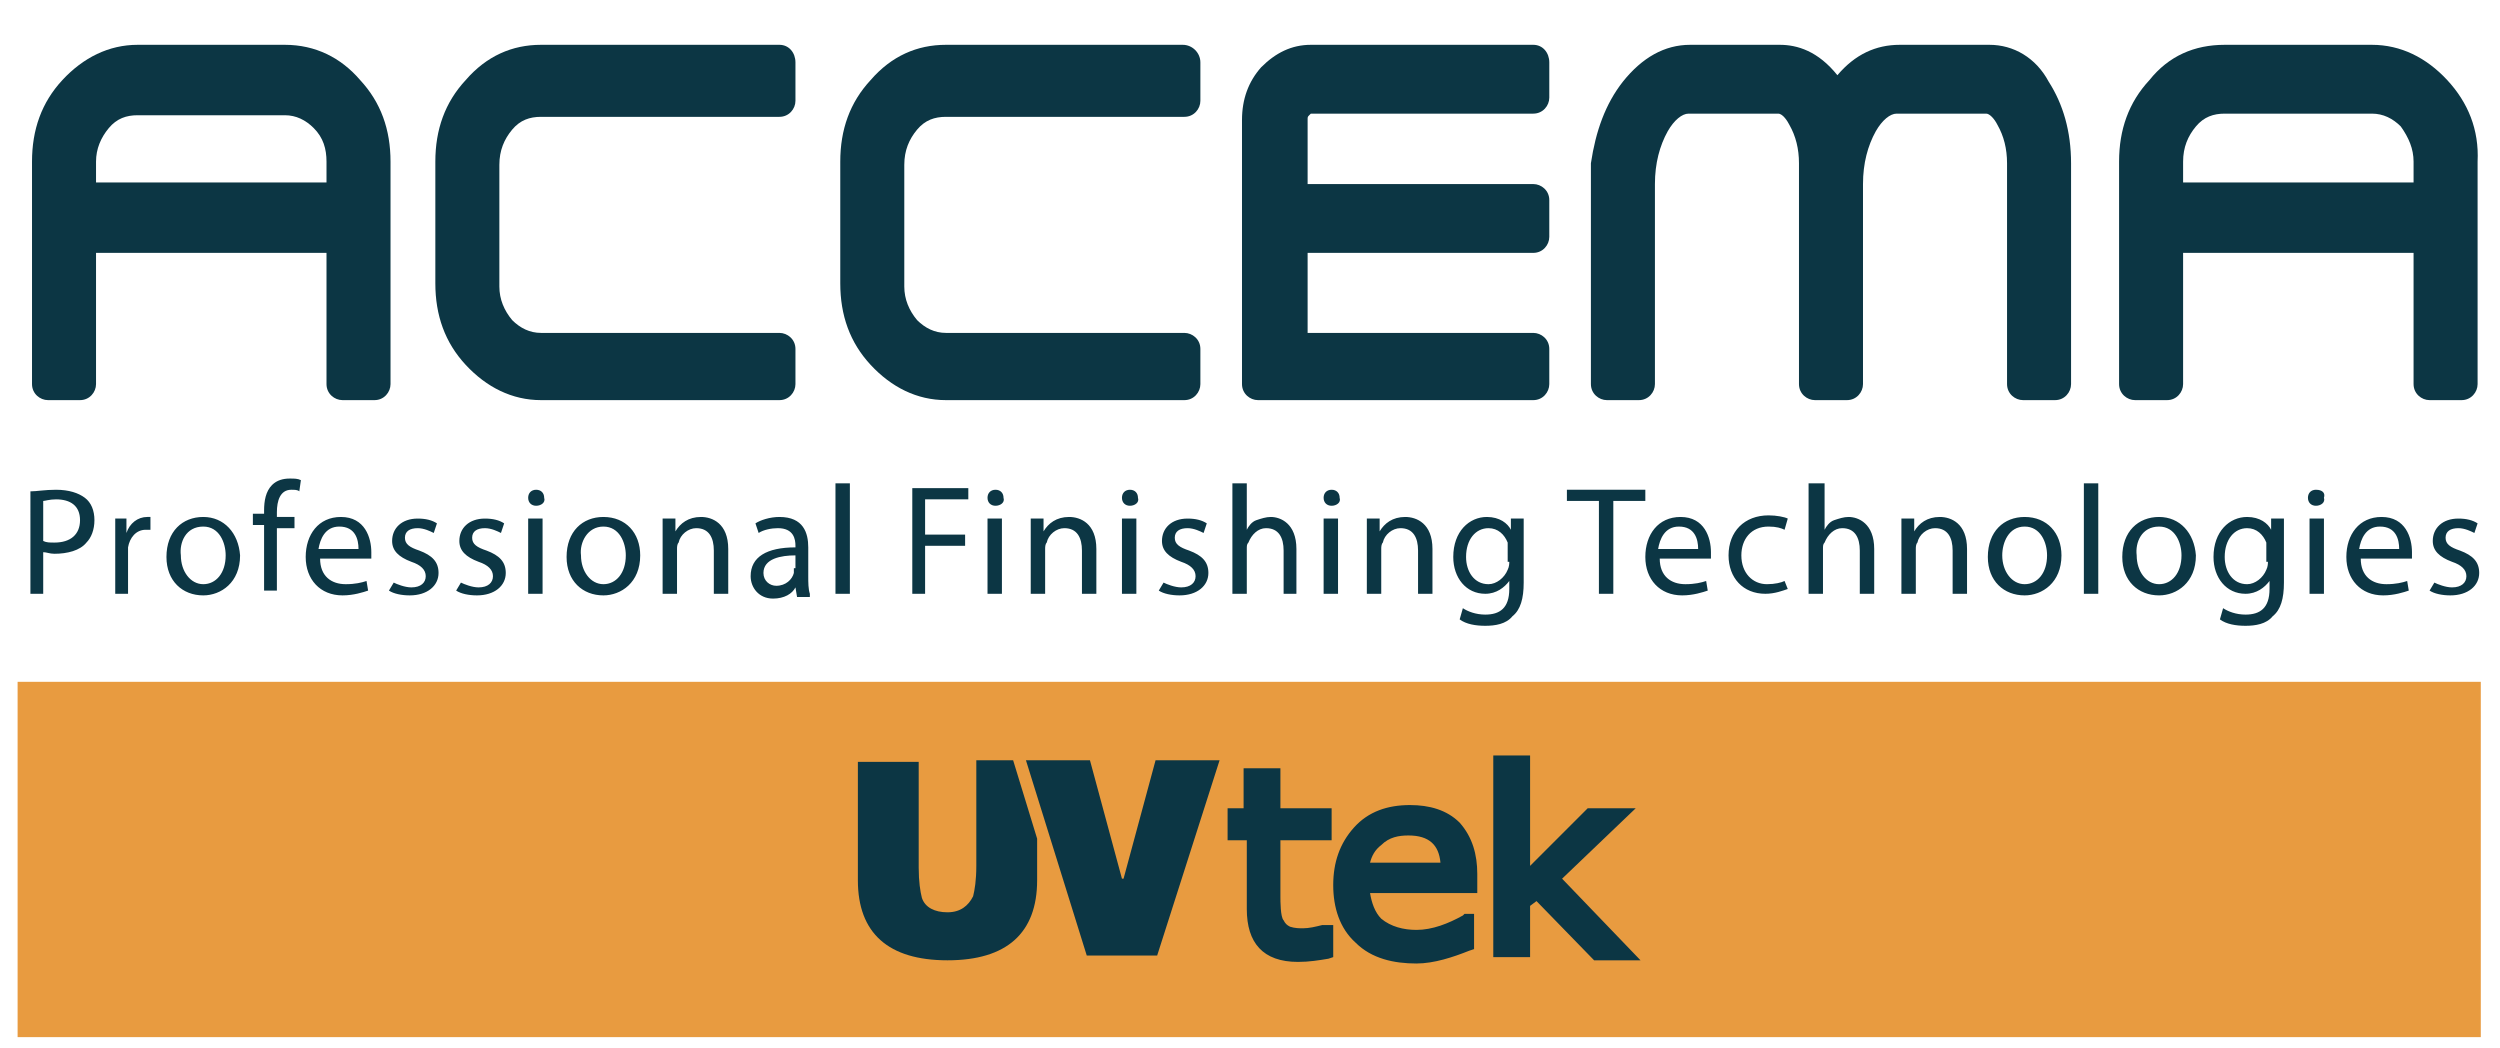 <?xml version="1.0" encoding="utf-8"?>
<!-- Generator: Adobe Illustrator 27.9.0, SVG Export Plug-In . SVG Version: 6.00 Build 0)  -->
<svg version="1.1" id="Layer_1" xmlns="http://www.w3.org/2000/svg" xmlns:xlink="http://www.w3.org/1999/xlink" x="0px" y="0px"
	 viewBox="0 0 156.2 65.5" style="enable-background:new 0 0 156.2 65.5;" xml:space="preserve">
<style type="text/css">
	.st0{fill:#E89B40;}
	.st1{fill:#0C3644;}
</style>
<g>
	<rect x="1.1" y="42.6" class="st0" width="153.9" height="22.2"/>
	<g>
		<g>
			<path class="st1" d="M63.3,47.5H61v6.6c0,0.9-0.1,1.5-0.2,1.9C60.5,56.6,60,57,59.2,57c-0.8,0-1.4-0.3-1.6-0.9
				c-0.1-0.4-0.2-1-0.2-1.9v-6.6h-3.8V55c0,3.3,1.9,5,5.6,5c3.7,0,5.6-1.7,5.6-5v-2.6L63.3,47.5z"/>
		</g>
		<polygon class="st1" points="76.2,47.5 72.3,59.7 67.9,59.7 64.1,47.5 68.1,47.5 70.1,54.9 70.2,54.9 72.2,47.5 		"/>
		<g>
			<path class="st1" d="M85.6,53.9H90c-0.1-1.1-0.7-1.7-2-1.7c-0.6,0-1.2,0.1-1.7,0.6C85.9,53.1,85.7,53.5,85.6,53.9 M85.6,55.8
				c0.1,0.6,0.3,1.2,0.7,1.6c0.6,0.5,1.4,0.7,2.2,0.7c1,0,2-0.4,2.9-0.9l0.1-0.1h0.6v2.2l-0.3,0.1c-1,0.4-2.2,0.8-3.3,0.8
				c-1.4,0-2.8-0.3-3.8-1.3c-1-0.9-1.4-2.2-1.4-3.6c0-1.4,0.4-2.6,1.3-3.6c0.9-1,2.1-1.4,3.5-1.4c1.2,0,2.3,0.3,3.1,1.1
				c0.8,0.9,1.1,2,1.1,3.2v1.2H85.6z M77.7,52.5h-1v-2h1v-2.5H80v2.5h3.2v2H80V56c0,0.3,0,1.3,0.2,1.5c0.1,0.2,0.2,0.3,0.4,0.4
				c0.3,0.1,0.6,0.1,0.8,0.1c0.4,0,0.8-0.1,1.2-0.2l0.1,0h0.6v2l-0.3,0.1c-0.6,0.1-1.2,0.2-1.9,0.2c-2.2,0-3.2-1.2-3.2-3.3V52.5z
				 M99.6,60L96,56.3l-0.4,0.3v3.2h-2.3V47.2h2.3v6.9l3.6-3.6h3v0l-4.6,4.4l4.9,5.1H99.6z"/>
		</g>
	</g>
	<g>
		<path class="st1" d="M1.9,37.1h0.8v-2.6c0.2,0,0.4,0.1,0.7,0.1c0.8,0,1.6-0.2,2-0.7c0.3-0.3,0.5-0.8,0.5-1.4
			c0-0.6-0.2-1.1-0.6-1.4c-0.4-0.3-1-0.5-1.8-0.5c-0.7,0-1.2,0.1-1.6,0.1V37.1z M2.7,31.3c0.1,0,0.4-0.1,0.8-0.1
			c0.9,0,1.5,0.4,1.5,1.3c0,0.9-0.6,1.4-1.6,1.4c-0.3,0-0.5,0-0.7-0.1V31.3z M7.2,37.1h0.8v-2.5c0-0.1,0-0.3,0-0.4
			c0.1-0.6,0.5-1.1,1.1-1.1c0.1,0,0.2,0,0.3,0v-0.8c-0.1,0-0.1,0-0.2,0c-0.6,0-1.1,0.4-1.3,1h0l0-0.9H7.2c0,0.4,0,0.9,0,1.5V37.1z
			 M12.7,32.3c-1.3,0-2.3,0.9-2.3,2.5c0,1.5,1,2.4,2.3,2.4c1.1,0,2.3-0.8,2.3-2.5C14.9,33.3,14,32.3,12.7,32.3 M12.7,32.9
			c1,0,1.4,1,1.4,1.8c0,1.1-0.6,1.8-1.4,1.8c-0.8,0-1.4-0.8-1.4-1.8C11.2,33.9,11.6,32.9,12.7,32.9 M17.3,37.1v-4.1h1.1v-0.7h-1.1
			v-0.3c0-0.7,0.2-1.4,0.9-1.4c0.2,0,0.4,0,0.5,0.1l0.1-0.7c-0.2-0.1-0.4-0.1-0.7-0.1c-0.4,0-0.8,0.1-1.1,0.4
			c-0.4,0.4-0.5,1-0.5,1.6v0.2h-0.7v0.7h0.7v4.1H17.3z M23.2,34.9c0-0.1,0-0.2,0-0.4c0-0.9-0.4-2.2-1.9-2.2c-1.4,0-2.2,1.1-2.2,2.5
			s0.9,2.4,2.3,2.4c0.7,0,1.3-0.2,1.6-0.3l-0.1-0.6c-0.3,0.1-0.7,0.2-1.3,0.2c-0.9,0-1.6-0.5-1.6-1.6H23.2z M19.9,34.3
			c0.1-0.6,0.4-1.4,1.3-1.4c1,0,1.2,0.8,1.2,1.4H19.9z M24.3,36.9c0.3,0.2,0.8,0.3,1.3,0.3c1.1,0,1.8-0.6,1.8-1.4
			c0-0.7-0.4-1.1-1.2-1.4c-0.6-0.2-0.9-0.4-0.9-0.8c0-0.4,0.3-0.6,0.8-0.6c0.4,0,0.8,0.2,1,0.3l0.2-0.6c-0.3-0.2-0.7-0.3-1.2-0.3
			c-1,0-1.6,0.6-1.6,1.4c0,0.6,0.4,1,1.2,1.3c0.6,0.2,0.9,0.5,0.9,0.9c0,0.4-0.3,0.7-0.9,0.7c-0.4,0-0.9-0.2-1.1-0.3L24.3,36.9z
			 M28.5,36.9c0.3,0.2,0.8,0.3,1.3,0.3c1.1,0,1.8-0.6,1.8-1.4c0-0.7-0.4-1.1-1.2-1.4c-0.6-0.2-0.9-0.4-0.9-0.8
			c0-0.4,0.3-0.6,0.8-0.6c0.4,0,0.8,0.2,1,0.3l0.2-0.6c-0.3-0.2-0.7-0.3-1.2-0.3c-1,0-1.6,0.6-1.6,1.4c0,0.6,0.4,1,1.2,1.3
			c0.6,0.2,0.9,0.5,0.9,0.9c0,0.4-0.3,0.7-0.9,0.7c-0.4,0-0.9-0.2-1.1-0.3L28.5,36.9z M33.9,32.4h-0.9v4.7h0.9V32.4z M33.5,30.6
			c-0.3,0-0.5,0.2-0.5,0.5c0,0.3,0.2,0.5,0.5,0.5c0.3,0,0.6-0.2,0.5-0.5C34,30.8,33.8,30.6,33.5,30.6 M37.7,32.3
			c-1.3,0-2.3,0.9-2.3,2.5c0,1.5,1,2.4,2.3,2.4c1.1,0,2.3-0.8,2.3-2.5C40,33.3,39.1,32.3,37.7,32.3 M37.7,32.9c1,0,1.4,1,1.4,1.8
			c0,1.1-0.6,1.8-1.4,1.8c-0.8,0-1.4-0.8-1.4-1.8C36.2,33.9,36.7,32.9,37.7,32.9 M41.4,37.1h0.9v-2.8c0-0.1,0-0.3,0.1-0.4
			c0.1-0.5,0.6-0.9,1.1-0.9c0.8,0,1.1,0.6,1.1,1.4v2.7h0.9v-2.8c0-1.6-1-2-1.7-2c-0.8,0-1.3,0.4-1.6,0.9h0l0-0.8h-0.8
			c0,0.4,0,0.8,0,1.3V37.1z M50.6,37.1c-0.1-0.3-0.1-0.7-0.1-1.1v-1.8c0-0.9-0.3-1.9-1.8-1.9c-0.6,0-1.2,0.2-1.5,0.4l0.2,0.6
			c0.3-0.2,0.8-0.3,1.2-0.3c1,0,1.1,0.7,1.1,1.1v0.1c-1.8,0-2.8,0.6-2.8,1.8c0,0.7,0.5,1.4,1.4,1.4c0.7,0,1.2-0.3,1.4-0.7h0l0.1,0.6
			H50.6z M49.6,35.5c0,0.1,0,0.2,0,0.3c-0.1,0.4-0.5,0.8-1.1,0.8c-0.4,0-0.8-0.3-0.8-0.8c0-0.9,1.1-1.1,2-1.1V35.5z M52.2,37.1h0.9
			v-6.9h-0.9V37.1z M57,37.1h0.8v-3h2.5v-0.7h-2.5v-2.2h2.7v-0.7H57V37.1z M62.6,32.4h-0.9v4.7h0.9V32.4z M62.2,30.6
			c-0.3,0-0.5,0.2-0.5,0.5c0,0.3,0.2,0.5,0.5,0.5c0.3,0,0.6-0.2,0.5-0.5C62.7,30.8,62.5,30.6,62.2,30.6 M64.4,37.1h0.9v-2.8
			c0-0.1,0-0.3,0.1-0.4c0.1-0.5,0.6-0.9,1.1-0.9c0.8,0,1.1,0.6,1.1,1.4v2.7h0.9v-2.8c0-1.6-1-2-1.7-2c-0.8,0-1.3,0.4-1.6,0.9h0
			l0-0.8h-0.8c0,0.4,0,0.8,0,1.3V37.1z M71,32.4h-0.9v4.7H71V32.4z M70.6,30.6c-0.3,0-0.5,0.2-0.5,0.5c0,0.3,0.2,0.5,0.5,0.5
			c0.3,0,0.6-0.2,0.5-0.5C71.1,30.8,70.9,30.6,70.6,30.6 M72.4,36.9c0.3,0.2,0.8,0.3,1.3,0.3c1.1,0,1.8-0.6,1.8-1.4
			c0-0.7-0.4-1.1-1.2-1.4c-0.6-0.2-0.9-0.4-0.9-0.8c0-0.4,0.3-0.6,0.8-0.6c0.4,0,0.8,0.2,1,0.3l0.2-0.6c-0.3-0.2-0.7-0.3-1.2-0.3
			c-1,0-1.6,0.6-1.6,1.4c0,0.6,0.4,1,1.2,1.3c0.6,0.2,0.9,0.5,0.9,0.9c0,0.4-0.3,0.7-0.9,0.7c-0.4,0-0.9-0.2-1.1-0.3L72.4,36.9z
			 M77,37.1h0.9v-2.8c0-0.2,0-0.3,0.1-0.4c0.2-0.5,0.6-0.9,1.1-0.9c0.8,0,1.1,0.6,1.1,1.4v2.7H81v-2.8c0-1.6-1-2-1.6-2
			c-0.3,0-0.6,0.1-0.9,0.2c-0.3,0.1-0.5,0.4-0.6,0.6h0v-2.9H77V37.1z M83.6,32.4h-0.9v4.7h0.9V32.4z M83.2,30.6
			c-0.3,0-0.5,0.2-0.5,0.5c0,0.3,0.2,0.5,0.5,0.5c0.3,0,0.6-0.2,0.5-0.5C83.7,30.8,83.5,30.6,83.2,30.6 M85.4,37.1h0.9v-2.8
			c0-0.1,0-0.3,0.1-0.4c0.1-0.5,0.6-0.9,1.1-0.9c0.8,0,1.1,0.6,1.1,1.4v2.7h0.9v-2.8c0-1.6-1-2-1.7-2c-0.8,0-1.3,0.4-1.6,0.9h0
			l0-0.8h-0.8c0,0.4,0,0.8,0,1.3V37.1z M94.4,32.4l0,0.7h0c-0.2-0.4-0.7-0.8-1.5-0.8c-1.1,0-2.1,0.9-2.1,2.5c0,1.3,0.8,2.3,2,2.3
			c0.7,0,1.2-0.4,1.5-0.8h0v0.5c0,1.2-0.6,1.6-1.5,1.6c-0.6,0-1.1-0.2-1.4-0.4l-0.2,0.7c0.4,0.3,1,0.4,1.6,0.4
			c0.6,0,1.3-0.1,1.7-0.6c0.5-0.4,0.7-1.1,0.7-2.1v-2.7c0-0.6,0-1,0-1.3H94.4z M94.3,35.1c0,0.1,0,0.3-0.1,0.5
			c-0.2,0.5-0.7,0.9-1.2,0.9c-0.9,0-1.4-0.8-1.4-1.7c0-1.1,0.6-1.8,1.4-1.8c0.6,0,1,0.4,1.2,0.9c0,0.1,0,0.2,0,0.4V35.1z M99.9,37.1
			h0.9v-5.8h2v-0.7h-4.9v0.7h2V37.1z M106.9,34.9c0-0.1,0-0.2,0-0.4c0-0.9-0.4-2.2-1.9-2.2c-1.4,0-2.2,1.1-2.2,2.5s0.9,2.4,2.3,2.4
			c0.7,0,1.3-0.2,1.6-0.3l-0.1-0.6c-0.3,0.1-0.7,0.2-1.3,0.2c-0.9,0-1.6-0.5-1.6-1.6H106.9z M103.6,34.3c0.1-0.6,0.4-1.4,1.3-1.4
			c1,0,1.2,0.8,1.2,1.4H103.6z M111.5,36.3c-0.2,0.1-0.6,0.2-1.1,0.2c-0.9,0-1.6-0.7-1.6-1.8c0-1,0.6-1.8,1.7-1.8
			c0.5,0,0.8,0.1,1,0.2l0.2-0.7c-0.2-0.1-0.7-0.2-1.2-0.2c-1.5,0-2.5,1-2.5,2.5c0,1.4,0.9,2.4,2.3,2.4c0.6,0,1.1-0.2,1.4-0.3
			L111.5,36.3z M113,37.1h0.9v-2.8c0-0.2,0-0.3,0.1-0.4c0.2-0.5,0.6-0.9,1.1-0.9c0.8,0,1.1,0.6,1.1,1.4v2.7h0.9v-2.8
			c0-1.6-1-2-1.6-2c-0.3,0-0.6,0.1-0.9,0.2c-0.3,0.1-0.5,0.4-0.6,0.6h0v-2.9H113V37.1z M118.8,37.1h0.9v-2.8c0-0.1,0-0.3,0.1-0.4
			c0.1-0.5,0.6-0.9,1.1-0.9c0.8,0,1.1,0.6,1.1,1.4v2.7h0.9v-2.8c0-1.6-1-2-1.7-2c-0.8,0-1.3,0.4-1.6,0.9h0l0-0.8h-0.8
			c0,0.4,0,0.8,0,1.3V37.1z M126.5,32.3c-1.3,0-2.3,0.9-2.3,2.5c0,1.5,1,2.4,2.3,2.4c1.1,0,2.3-0.8,2.3-2.5
			C128.8,33.3,127.9,32.3,126.5,32.3 M126.5,32.9c1,0,1.4,1,1.4,1.8c0,1.1-0.6,1.8-1.4,1.8c-0.8,0-1.4-0.8-1.4-1.8
			C125.1,33.9,125.5,32.9,126.5,32.9 M130.2,37.1h0.9v-6.9h-0.9V37.1z M134.9,32.3c-1.3,0-2.3,0.9-2.3,2.5c0,1.5,1,2.4,2.3,2.4
			c1.1,0,2.3-0.8,2.3-2.5C137.1,33.3,136.2,32.3,134.9,32.3 M134.9,32.9c1,0,1.4,1,1.4,1.8c0,1.1-0.6,1.8-1.4,1.8
			c-0.8,0-1.4-0.8-1.4-1.8C133.4,33.9,133.8,32.9,134.9,32.9 M141.9,32.4l0,0.7h0c-0.2-0.4-0.7-0.8-1.5-0.8c-1.1,0-2.1,0.9-2.1,2.5
			c0,1.3,0.8,2.3,2,2.3c0.7,0,1.2-0.4,1.5-0.8h0v0.5c0,1.2-0.6,1.6-1.5,1.6c-0.6,0-1.1-0.2-1.4-0.4l-0.2,0.7c0.4,0.3,1,0.4,1.6,0.4
			c0.6,0,1.3-0.1,1.7-0.6c0.5-0.4,0.7-1.1,0.7-2.1v-2.7c0-0.6,0-1,0-1.3H141.9z M141.7,35.1c0,0.1,0,0.3-0.1,0.5
			c-0.2,0.5-0.7,0.9-1.2,0.9c-0.9,0-1.4-0.8-1.4-1.7c0-1.1,0.6-1.8,1.4-1.8c0.6,0,1,0.4,1.2,0.9c0,0.1,0,0.2,0,0.4V35.1z
			 M145.2,32.4h-0.9v4.7h0.9V32.4z M144.7,30.6c-0.3,0-0.5,0.2-0.5,0.5c0,0.3,0.2,0.5,0.5,0.5c0.3,0,0.6-0.2,0.5-0.5
			C145.3,30.8,145.1,30.6,144.7,30.6 M150.7,34.9c0-0.1,0-0.2,0-0.4c0-0.9-0.4-2.2-1.9-2.2c-1.4,0-2.2,1.1-2.2,2.5s0.9,2.4,2.3,2.4
			c0.7,0,1.3-0.2,1.6-0.3l-0.1-0.6c-0.3,0.1-0.7,0.2-1.3,0.2c-0.9,0-1.6-0.5-1.6-1.6H150.7z M147.4,34.3c0.1-0.6,0.4-1.4,1.3-1.4
			c1,0,1.2,0.8,1.2,1.4H147.4z M151.8,36.9c0.3,0.2,0.8,0.3,1.3,0.3c1.1,0,1.8-0.6,1.8-1.4c0-0.7-0.4-1.1-1.2-1.4
			c-0.6-0.2-0.9-0.4-0.9-0.8c0-0.4,0.3-0.6,0.8-0.6c0.4,0,0.8,0.2,1,0.3l0.2-0.6c-0.3-0.2-0.7-0.3-1.2-0.3c-1,0-1.6,0.6-1.6,1.4
			c0,0.6,0.4,1,1.2,1.3c0.6,0.2,0.9,0.5,0.9,0.9c0,0.4-0.3,0.7-0.9,0.7c-0.4,0-0.9-0.2-1.1-0.3L151.8,36.9z"/>
		<path class="st1" d="M73.9,2.8H59.1c-1.8,0-3.4,0.7-4.7,2.2c-1.3,1.4-1.9,3.1-1.9,5.1v7.6c0,2,0.6,3.7,1.9,5.1
			c1.3,1.4,2.9,2.2,4.7,2.2h14.9c0.6,0,1-0.5,1-1v-2.2c0-0.6-0.5-1-1-1H59.1c-0.7,0-1.3-0.3-1.8-0.8c-0.5-0.6-0.8-1.3-0.8-2.1v-7.6
			c0-0.9,0.3-1.6,0.8-2.2c0.5-0.6,1.1-0.8,1.8-0.8h14.9c0.6,0,1-0.5,1-1V3.9C75,3.3,74.5,2.8,73.9,2.8"/>
		<path class="st1" d="M20.4,10.1v1.3H6v-1.3C6,9.3,6.3,8.6,6.8,8c0.5-0.6,1.1-0.8,1.8-0.8h9.2c0.7,0,1.3,0.3,1.8,0.8
			C20.2,8.6,20.4,9.3,20.4,10.1 M17.8,2.8H8.6C6.8,2.8,5.2,3.6,3.9,5C2.6,6.4,2,8.1,2,10.1V24c0,0.6,0.5,1,1,1h2c0.6,0,1-0.5,1-1
			v-8.2h14.4V24c0,0.6,0.5,1,1,1h2c0.6,0,1-0.5,1-1V10.1c0-2-0.6-3.7-1.9-5.1C21.3,3.6,19.7,2.8,17.8,2.8"/>
		<path class="st1" d="M48.7,2.8H33.8c-1.8,0-3.4,0.7-4.7,2.2c-1.3,1.4-1.9,3.1-1.9,5.1v7.6c0,2,0.6,3.7,1.9,5.1
			c1.3,1.4,2.9,2.2,4.7,2.2h14.9c0.6,0,1-0.5,1-1v-2.2c0-0.6-0.5-1-1-1H33.8c-0.7,0-1.3-0.3-1.8-0.8c-0.5-0.6-0.8-1.3-0.8-2.1v-7.6
			c0-0.9,0.3-1.6,0.8-2.2c0.5-0.6,1.1-0.8,1.8-0.8h14.9c0.6,0,1-0.5,1-1V3.9C49.7,3.3,49.3,2.8,48.7,2.8"/>
		<path class="st1" d="M95.8,2.8H81.9c-1.2,0-2.2,0.5-3.1,1.4c-0.8,0.9-1.2,2-1.2,3.3V24c0,0.6,0.5,1,1,1h17.2c0.6,0,1-0.5,1-1v-2.2
			c0-0.6-0.5-1-1-1H81.7v-5h14.1c0.6,0,1-0.5,1-1v-2.3c0-0.6-0.5-1-1-1H81.7V7.5c0-0.2,0-0.2,0.1-0.3c0.1-0.1,0.1-0.1,0.1-0.1h13.9
			c0.6,0,1-0.5,1-1V3.9C96.8,3.3,96.4,2.8,95.8,2.8"/>
		<path class="st1" d="M150.8,10.1v1.3h-14.4v-1.3c0-0.9,0.3-1.6,0.8-2.2c0.5-0.6,1.1-0.8,1.8-0.8h9.2c0.7,0,1.3,0.3,1.8,0.8
			C150.5,8.6,150.8,9.3,150.8,10.1 M152.9,5c-1.3-1.4-2.9-2.2-4.7-2.2H139c-1.9,0-3.5,0.7-4.7,2.2c-1.3,1.4-1.9,3.1-1.9,5.1V24
			c0,0.6,0.5,1,1,1h2c0.6,0,1-0.5,1-1v-8.2h14.4V24c0,0.6,0.5,1,1,1h2c0.6,0,1-0.5,1-1V10.1C154.9,8.1,154.2,6.4,152.9,5"/>
		<path class="st1" d="M124.3,2.8h-5.6c-1.5,0-2.8,0.6-3.9,1.9c-1.2-1.5-2.5-1.9-3.6-1.9h-5.6c-1.6,0-3,0.8-4.2,2.3
			c-1.1,1.4-1.7,3.1-2,5.1c0,0,0,0.1,0,0.1V24c0,0.6,0.5,1,1,1h2c0.6,0,1-0.5,1-1V11.5c0-1.3,0.3-2.4,0.8-3.3
			c0.4-0.7,0.9-1.1,1.3-1.1h5.6c0.3,0,0.6,0.5,0.7,0.7c0.4,0.7,0.6,1.5,0.6,2.4V24c0,0.6,0.5,1,1,1h2c0.6,0,1-0.5,1-1V11.5
			c0-1.3,0.3-2.4,0.8-3.3c0.4-0.7,0.9-1.1,1.3-1.1h5.6c0.2,0,0.5,0.3,0.7,0.7c0.4,0.7,0.6,1.5,0.6,2.4V24c0,0.6,0.5,1,1,1h2
			c0.6,0,1-0.5,1-1V10.2c0-2-0.5-3.7-1.4-5.1C127.2,3.6,125.8,2.8,124.3,2.8"/>
	</g>
</g>
</svg>

